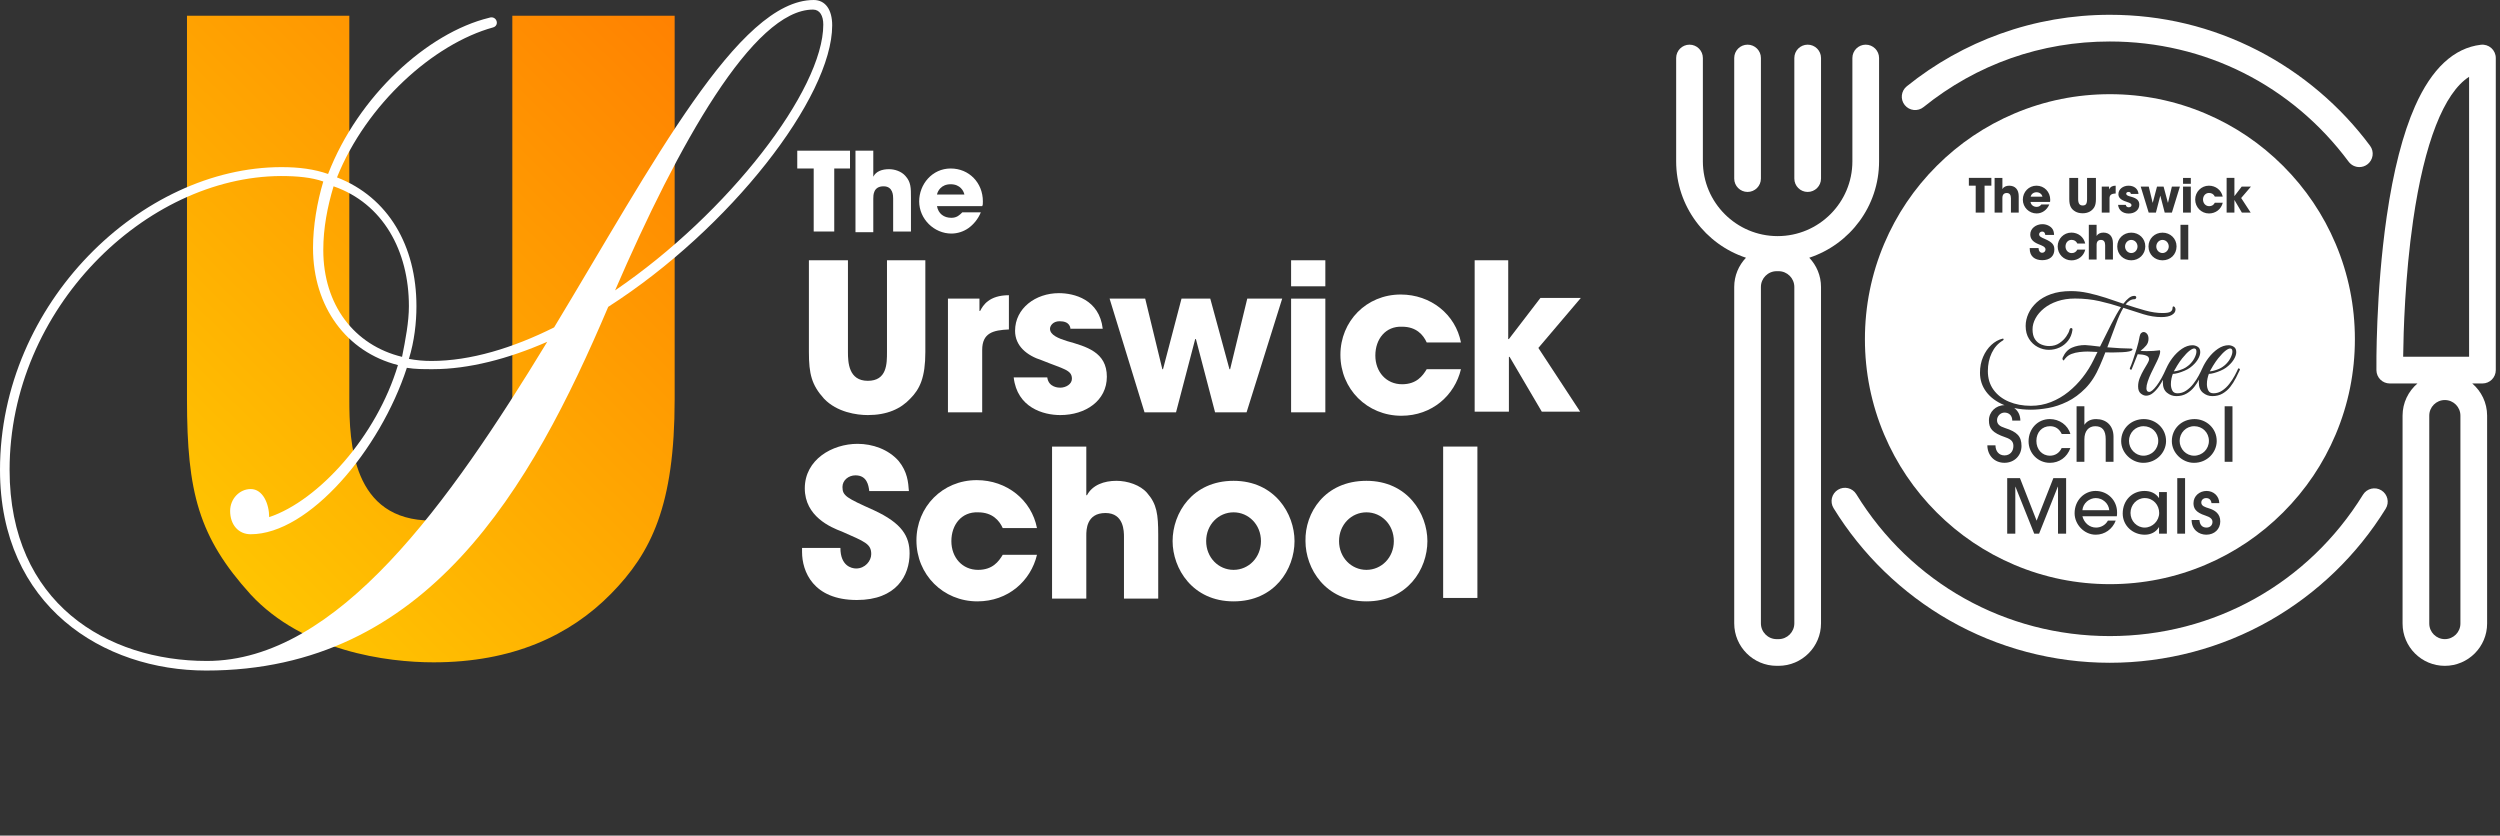 <?xml version="1.0" encoding="UTF-8" standalone="no"?>
<!DOCTYPE svg PUBLIC "-//W3C//DTD SVG 1.1//EN" "http://www.w3.org/Graphics/SVG/1.1/DTD/svg11.dtd">
<svg width="100%" height="100%" viewBox="0 0 365 122" version="1.1" xmlns="http://www.w3.org/2000/svg" xmlns:xlink="http://www.w3.org/1999/xlink" xml:space="preserve" xmlns:serif="http://www.serif.com/" style="fill-rule:evenodd;clip-rule:evenodd;stroke-linejoin:round;stroke-miterlimit:2;">
    <rect x="0" y="0" width="365" height="122" fill="#333333" stroke="none"/>
    <g>
        <path d="M51,2.3L51,58.3C51,64.6 51.4,76 63,76C74.8,76 74.8,65.7 74.8,58.3L74.8,2.3L98.5,2.3L98.5,58.3C98.5,73.8 95.1,80.7 89.2,86.7C83.2,92.8 74.8,96.7 63.3,96.7C56.5,96.7 44.3,95.1 36.6,86.8C29,78.4 27.3,71.9 27.3,58.3L27.3,2.3L51,2.3Z" style="fill:url(#_Linear1);fill-rule:nonzero;"/>
        <path d="M30.1,97.9C15.1,97.9 0,88.5 0,68.6C0,44.2 20.7,24.4 41.1,24.4C43.7,24.4 45.9,24.7 47.9,25.4C52.3,14 62.4,4.8 71.4,2.6C72.5,2.2 73,3.7 72,4C63.3,6.4 53.5,15.2 49.2,25.9C56.7,28.8 60.8,35.9 60.8,44.7C60.8,47.1 60.5,49.8 59.7,52.4C60.8,52.6 61.8,52.7 63,52.7C68.7,52.7 74.9,50.8 80.9,47.8C95.4,23.8 107.8,0 118.8,0C120.5,0 121.5,1.4 121.5,3.7C121.5,14.2 106.6,33.4 88.8,44.8C77.5,71.4 62.3,97.9 30.1,97.9ZM36.6,78C34.8,78 33.6,76.6 33.6,74.6C33.6,72.8 35,71.4 36.6,71.4C38.4,71.4 39.3,73.6 39.3,75.5C46.5,73.1 55,63.7 58.1,53.3C50.6,51.4 45.7,44.8 45.7,36.2C45.7,33 46.3,29.5 47.2,26.5C45.5,25.9 43.4,25.7 41,25.7C21.3,25.8 1.4,45 1.4,68.6C1.4,88.1 15.7,96.5 30.2,96.5C49.3,96.5 65.6,73.4 79.9,49.9C74.2,52.4 68.4,53.9 63.2,53.9C61.8,53.9 60.6,53.9 59.4,53.7C55.5,65.7 45.1,78 36.6,78ZM59.7,44.7C59.7,36.6 55.9,29.7 48.7,27.2C47.8,30.2 47.2,33.3 47.2,36.5C47.2,44.5 51.7,50.4 58.7,52.1C59.2,49.6 59.7,47 59.7,44.7ZM89.8,42.4C106.4,31.1 120.2,13.1 120.2,3.6C120.2,2.3 119.7,1.4 118.7,1.4C110,1.4 99,21.1 89.8,42.4Z" style="fill:white;fill-rule:nonzero;"/>
        <path d="M118.8,24.6L116.4,24.6L116.4,22L124.1,22L124.1,24.6L121.8,24.6L121.8,33.8L118.8,33.8L118.8,24.6Z" style="fill:white;fill-rule:nonzero;"/>
        <path d="M124.9,22L127.5,22L127.5,25.8C127.9,25 128.8,24.7 129.8,24.7C130.6,24.7 131.6,25 132.2,25.7C133,26.6 133,27.4 133,28.9L133,33.8L130.4,33.8L130.4,29C130.4,28.6 130.4,27.2 129,27.2C127.5,27.2 127.5,28.5 127.5,29L127.5,33.9L124.9,33.9L124.9,22Z" style="fill:white;fill-rule:nonzero;"/>
        <path d="M143.2,31C142.8,32 142.1,32.8 141.4,33.3C140.7,33.8 139.8,34.1 138.9,34.1C136.4,34.1 134.2,32 134.2,29.4C134.2,26.9 136.1,24.6 138.8,24.6C141.5,24.6 143.5,26.7 143.5,29.4C143.5,29.8 143.5,29.9 143.4,30.1L136.8,30.1C137,31.2 137.8,31.8 138.9,31.8C139.7,31.8 140.1,31.4 140.5,31L143.2,31ZM140.8,28.4C140.7,27.9 140.2,26.9 138.8,26.9C137.4,26.9 136.9,27.9 136.8,28.4L140.8,28.4Z" style="fill:white;fill-rule:nonzero;"/>
        <path d="M123.8,38L123.8,51.4C123.8,52.9 123.9,55.6 126.7,55.6C129.5,55.6 129.5,53.1 129.5,51.4L129.5,38L135.1,38L135.1,51.4C135.1,55.1 134.3,56.8 132.9,58.2C131.5,59.7 129.5,60.6 126.7,60.6C125.1,60.6 122.2,60.2 120.3,58.2C118.5,56.2 118.1,54.6 118.1,51.4L118.1,38L123.8,38Z" style="fill:white;fill-rule:nonzero;"/>
        <path d="M138.3,43.6L143,43.6L143,45.4L143.1,45.4C143.5,44.6 144.4,43.1 147.3,43.1L147.3,48.1C145,48.2 143.4,48.6 143.4,51.1L143.4,60.2L138.4,60.2L138.4,43.6L138.3,43.6Z" style="fill:white;fill-rule:nonzero;"/>
        <path d="M156.3,48.2C156.3,47.8 156.2,46.9 154.7,46.9C153.7,46.9 153.3,47.6 153.3,48C153.3,48.9 154.5,49.4 155.8,49.8C158.6,50.6 161.6,51.4 161.6,55C161.6,58.5 158.5,60.6 154.8,60.6C152.3,60.6 148.5,59.5 148,55.1L152.9,55.1C153.1,56.6 154.6,56.6 154.8,56.6C155.6,56.6 156.5,56.1 156.5,55.3C156.5,54 155.3,53.9 152.1,52.6C149.9,51.9 148.2,50.5 148.2,48.3C148.2,45 151.2,42.8 154.6,42.8C156.8,42.8 160.5,43.7 161,48L156.3,48L156.3,48.2Z" style="fill:white;fill-rule:nonzero;"/>
        <path d="M167.2,43.6L169.7,53.9L169.8,53.9L172.5,43.6L176.7,43.6L179.5,53.9L179.6,53.9L182.1,43.6L187.2,43.6L182,60.2L177.4,60.2L174.6,49.5L174.5,49.5L171.7,60.2L167.1,60.2L162,43.6L167.2,43.6Z" style="fill:white;fill-rule:nonzero;"/>
        <path d="M193.5,41.8L188.5,41.8L188.5,38L193.5,38L193.5,41.8ZM193.5,60.2L188.5,60.2L188.5,43.6L193.5,43.6L193.5,60.2Z" style="fill:white;fill-rule:nonzero;"/>
        <path d="M213.3,53.9C212.4,57.7 209.1,60.7 204.6,60.7C199.6,60.7 195.7,56.8 195.7,51.8C195.7,46.9 199.5,43 204.5,43C208.9,43 212.5,45.9 213.3,50L208.3,50C207.8,48.9 206.8,47.7 204.7,47.7C202.3,47.6 200.8,49.5 200.8,51.9C200.8,54.3 202.4,56.1 204.7,56.1C206.8,56.1 207.7,54.9 208.3,53.9L213.3,53.9Z" style="fill:white;fill-rule:nonzero;"/>
        <path d="M215.2,38L220.2,38L220.2,49.5L220.3,49.5L224.9,43.5L230.8,43.5L224.6,50.8L230.7,60.1L225.1,60.1L220.4,52.1L220.3,52.1L220.3,60.1L215.3,60.1L215.3,38L215.2,38Z" style="fill:white;fill-rule:nonzero;"/>
        <path d="M126.9,71.6C126.8,70.9 126.6,69.4 124.9,69.4C123.9,69.4 123,70.1 123,71.1C123,72.4 123.6,72.7 127.6,74.5C131.7,76.4 132.8,78.3 132.8,80.8C132.8,84 130.9,87.6 125.1,87.6C118.7,87.6 117.1,83.4 117.1,80.6L117.1,80L122.7,80C122.7,82.6 124.3,83 125,83C126.3,83 127.2,81.9 127.2,80.9C127.2,79.4 126.3,79.1 122.9,77.6C121.3,77 117.5,75.4 117.5,71.3C117.5,67.1 121.5,64.8 125.2,64.8C127.4,64.8 129.7,65.6 131.2,67.3C132.5,68.9 132.6,70.4 132.7,71.7L126.9,71.7L126.9,71.6Z" style="fill:white;fill-rule:nonzero;"/>
        <path d="M151.4,81C150.5,84.8 147.2,87.8 142.7,87.8C137.7,87.8 133.8,83.9 133.8,78.9C133.8,74 137.6,70.1 142.6,70.1C147,70.1 150.6,73 151.4,77.1L146.4,77.1C145.9,76 144.9,74.8 142.8,74.8C140.4,74.7 138.9,76.6 138.9,79C138.9,81.4 140.5,83.2 142.8,83.2C144.9,83.2 145.8,82 146.4,81L151.4,81Z" style="fill:white;fill-rule:nonzero;"/>
        <path d="M153.6,65.2L158.6,65.2L158.6,72.3L158.7,72.3C159.5,70.8 161.2,70.2 163,70.2C164.6,70.2 166.5,70.8 167.5,72C168.9,73.6 169.1,75.1 169.1,78.1L169.1,87.4L164.1,87.4L164.1,78.4C164.1,77.6 164.1,74.9 161.4,74.9C158.6,74.9 158.6,77.4 158.6,78.2L158.6,87.4L153.6,87.4L153.6,65.2Z" style="fill:white;fill-rule:nonzero;"/>
        <path d="M180.1,70.2C186.1,70.2 189,75 189,79C189,83.1 186.1,87.8 180.1,87.8C174.1,87.8 171.2,83 171.2,79C171.2,74.9 174.1,70.2 180.1,70.2ZM180.1,83.2C182.3,83.2 184.1,81.4 184.1,79C184.1,76.6 182.3,74.8 180.1,74.8C177.9,74.8 176.1,76.6 176.1,79C176.1,81.4 177.9,83.2 180.1,83.2Z" style="fill:white;fill-rule:nonzero;"/>
        <path d="M199.5,70.2C205.5,70.2 208.4,75 208.4,79C208.4,83.1 205.5,87.8 199.5,87.8C193.5,87.8 190.6,83 190.6,79C190.5,74.9 193.4,70.2 199.5,70.2ZM199.5,83.2C201.7,83.2 203.5,81.4 203.5,79C203.5,76.6 201.7,74.8 199.5,74.8C197.3,74.8 195.5,76.6 195.5,79C195.5,81.4 197.3,83.2 199.5,83.2Z" style="fill:white;fill-rule:nonzero;"/>
        <rect x="210.7" y="65.2" width="5" height="22.1" style="fill:white;"/>
    </g>
    <g transform="matrix(0.174,0,0,0.174,243.25,2)">
        <g transform="matrix(0.993,0,0,0.993,8.445,0.918)">
            <path d="M160.19,25.24C153.96,25.24 148.91,30.29 148.91,36.52L148.91,123.84C148.91,158.67 120.57,187.01 85.74,187.01C50.91,187.01 22.57,158.67 22.57,123.84L22.57,36.52C22.57,30.29 17.52,25.24 11.29,25.24C5.06,25.24 0,30.29 0,36.52L0,123.84C0,161.77 24.77,194.01 58.99,205.28C52.86,211.72 49.06,220.41 49.06,229.99L49.06,514.23C49.06,534.02 65.16,550.12 84.95,550.12L86.51,550.12C106.3,550.12 122.4,534.02 122.4,514.23L122.4,229.99C122.4,220.41 118.61,211.72 112.47,205.28C146.68,194.01 171.46,161.78 171.46,123.84L171.46,36.52C171.46,30.29 166.41,25.24 160.18,25.24L160.19,25.24ZM99.85,514.23C99.85,521.58 93.87,527.57 86.51,527.57L84.95,527.57C77.6,527.57 71.61,521.59 71.61,514.23L71.61,229.99C71.61,222.64 77.59,216.65 84.95,216.65L86.51,216.65C93.86,216.65 99.85,222.63 99.85,229.99L99.85,514.23Z" style="fill:white;fill-rule:nonzero;"/>
        </g>
        <g transform="matrix(0.993,0,0,0.993,8.445,0.918)">
            <path d="M60.34,149.69C54.11,149.69 49.06,144.64 49.06,138.41L49.06,36.52C49.06,30.29 54.11,25.24 60.34,25.24C66.57,25.24 71.62,30.29 71.62,36.52L71.62,138.41C71.62,144.64 66.57,149.69 60.34,149.69Z" style="fill:white;fill-rule:nonzero;"/>
        </g>
        <g transform="matrix(0.993,0,0,0.993,8.445,0.918)">
            <path d="M111.13,149.69C104.9,149.69 99.85,144.64 99.85,138.41L99.85,36.52C99.85,30.29 104.9,25.24 111.13,25.24C117.36,25.24 122.41,30.29 122.41,36.52L122.41,138.41C122.41,144.64 117.36,149.69 111.13,149.69Z" style="fill:white;fill-rule:nonzero;"/>
        </g>
        <g transform="matrix(0.993,0,0,0.993,8.445,0.918)">
            <path d="M688.8,28.09C686.39,25.95 683.18,24.94 679.99,25.32C657.16,28 638.45,45.46 624.38,77.2C614.09,100.41 606.03,131.75 600.43,170.36C591.02,235.22 591.69,297.76 591.72,300.39C591.8,306.56 596.82,311.53 603,311.53L626.38,311.53C618.7,318.09 613.81,327.83 613.81,338.7L613.81,514.41C613.81,534.11 629.83,550.13 649.53,550.13C669.23,550.13 685.25,534.11 685.25,514.41L685.25,338.7C685.25,327.83 680.36,318.09 672.68,311.53L681.3,311.53C687.53,311.53 692.58,306.48 692.58,300.25L692.58,36.52C692.58,33.3 691.2,30.23 688.8,28.09ZM662.69,514.4C662.69,521.66 656.79,527.56 649.53,527.56C642.27,527.56 636.37,521.66 636.37,514.4L636.37,338.69C636.37,331.43 642.27,325.53 649.53,325.53C656.79,325.53 662.69,331.43 662.69,338.69L662.69,514.4ZM622.75,173.59C632.25,108.08 648.79,66.05 670.02,52.4L670.02,288.96L614.31,288.96C614.55,268.09 615.88,220.95 622.75,173.59Z" style="fill:white;fill-rule:nonzero;"/>
        </g>
        <g transform="matrix(0.993,0,0,0.993,8.445,0.918)">
            <path d="M366.44,547.54C318.79,547.54 271.86,535.11 230.73,511.59C190.85,488.78 157.05,456.02 132.99,416.86C129.73,411.55 131.39,404.61 136.7,401.35C142.01,398.09 148.95,399.75 152.21,405.06C198.33,480.16 278.42,524.99 366.44,524.99C454.46,524.99 534.21,480.33 580.38,405.51C583.65,400.21 590.6,398.56 595.9,401.83C601.2,405.1 602.85,412.05 599.57,417.35C575.48,456.38 541.7,489.02 501.89,511.73C460.82,535.16 413.98,547.54 366.43,547.54L366.44,547.54Z" style="fill:white;fill-rule:nonzero;"/>
        </g>
        <g transform="matrix(0.993,0,0,0.993,8.445,0.918)">
            <path d="M586.35,110.68C561.4,77.09 528.6,49.25 491.48,30.16C452.56,10.15 410.49,0 366.44,0C334.67,0 303.53,5.4 273.9,16.04C245.26,26.33 218.67,41.26 194.86,60.43C190.01,64.34 189.24,71.44 193.15,76.29C197.06,81.14 204.16,81.91 209.01,78C254.05,41.73 308.49,22.56 366.44,22.56C446.74,22.56 520.29,59.58 568.24,124.13C570.45,127.11 573.86,128.68 577.3,128.68C579.64,128.68 582,127.96 584.02,126.45C589.02,122.74 590.06,115.67 586.35,110.67L586.35,110.68Z" style="fill:white;fill-rule:nonzero;"/>
        </g>
        <g transform="matrix(0.993,0,0,0.993,8.445,0.918)">
            <path d="M304.48,149.95C302.1,149.95 300.04,151.38 299.53,153.71L309.52,153.71C309.01,151.45 307.02,149.95 304.49,149.95L304.48,149.95Z" style="fill:white;fill-rule:nonzero;"/>
        </g>
        <g transform="matrix(0.993,0,0,0.993,8.445,0.918)">
            <path d="M437.61,372.57C444.52,372.57 450.17,367.12 450.17,360.01C450.17,352.9 444.65,347.64 437.74,347.64C430.83,347.64 425.44,353.22 425.44,360.07C425.44,366.92 430.96,372.56 437.62,372.56L437.61,372.57Z" style="fill:white;fill-rule:nonzero;"/>
        </g>
        <g transform="matrix(0.993,0,0,0.993,8.445,0.918)">
            <path d="M395.91,408.37C389.31,408.37 383.92,414.01 383.92,420.93C383.92,427.85 389.31,433.3 395.91,433.3C402.51,433.3 408.15,427.59 408.15,420.93C408.15,414.27 403.2,408.37 395.91,408.37Z" style="fill:white;fill-rule:nonzero;"/>
        </g>
        <g transform="matrix(0.993,0,0,0.993,8.445,0.918)">
            <path d="M394.8,372.57C401.71,372.57 407.36,367.12 407.36,360.01C407.36,352.9 401.84,347.64 394.93,347.64C388.02,347.64 382.63,353.22 382.63,360.07C382.63,366.92 388.15,372.56 394.81,372.56L394.8,372.57Z" style="fill:white;fill-rule:nonzero;"/>
        </g>
        <g transform="matrix(0.993,0,0,0.993,8.445,0.918)">
            <path d="M384.57,201.32C387.66,201.32 389.84,198.7 389.84,195.77C389.84,192.84 387.62,190.22 384.53,190.22C381.64,190.22 379.3,192.76 379.3,195.77C379.3,198.78 381.6,201.32 384.57,201.32Z" style="fill:white;fill-rule:nonzero;"/>
        </g>
        <g transform="matrix(0.993,0,0,0.993,8.445,0.918)">
            <path d="M557.25,193.52C546.82,168.87 531.9,146.73 512.89,127.72C493.88,108.71 471.75,93.79 447.09,83.36C421.56,72.56 394.45,67.09 366.51,67.09C338.57,67.09 311.46,72.56 285.93,83.36C261.28,93.79 239.14,108.71 220.13,127.72C201.12,146.73 186.2,168.86 175.77,193.52C164.97,219.05 159.5,246.16 159.5,274.1C159.5,302.04 164.98,329.15 175.77,354.68C186.2,379.33 201.12,401.47 220.13,420.48C239.14,439.49 261.27,454.41 285.93,464.84C311.46,475.64 338.57,481.11 366.51,481.11C394.45,481.11 421.56,475.64 447.09,464.84C471.74,454.41 493.88,439.49 512.89,420.48C531.9,401.47 546.82,379.34 557.25,354.68C568.05,329.15 573.52,302.04 573.52,274.1C573.52,246.16 568.05,219.05 557.25,193.52ZM450.11,144.4C455.9,144.4 460.61,148.05 461.84,153.63L455.18,153.63C454.23,151.57 452.52,150.54 450.26,150.54C447.25,150.54 445.19,153.04 445.19,156.13C445.19,159.22 447.37,161.72 450.42,161.72C452.64,161.72 454.19,160.69 455.18,158.79L461.88,158.79C460.57,164.3 455.86,167.87 450.23,167.87C443.73,167.87 438.58,162.6 438.58,156.1C438.58,149.6 443.77,144.41 450.11,144.41L450.11,144.4ZM428.31,137.83L434.89,137.83L434.89,142.82L428.31,142.82L428.31,137.83ZM428.31,145.16L434.89,145.16L434.89,167.16L428.31,167.16L428.31,145.16ZM426.15,177.46L432.73,177.46L432.73,206.79L426.15,206.79L426.15,177.46ZM399.34,145.16L402.63,158.83L402.71,158.83L406.32,145.16L411.87,145.16L415.52,158.83L415.6,158.83L418.89,145.16L425.67,145.16L418.89,167.16L412.83,167.16L409.14,152.93L409.06,152.93L405.38,167.16L399.28,167.16L392.54,145.16L399.36,145.16L399.34,145.16ZM422.82,195.7C422.82,202.6 417.59,207.47 410.97,207.47C404.35,207.47 399.12,202.52 399.12,195.78C399.12,189.04 404.39,184.09 410.97,184.09C417.55,184.09 422.82,189.04 422.82,195.7ZM380.71,158.04C375.16,156.34 373.7,154.16 373.7,151.58C373.7,147.22 377.78,144.41 382.22,144.41C386.98,144.41 390.34,147.03 390.66,151.35L384.2,151.35C384.16,150.08 383.25,149.69 382.18,149.69C381.11,149.69 380.28,150.32 380.28,151.16C380.28,152.35 381.35,152.94 384.4,153.74C389.63,155.13 391.34,157.23 391.34,160.44C391.34,165.04 387.38,167.93 382.38,167.93C377.38,167.93 373.9,165.12 373.42,160.64L379.96,160.64C380.16,162.03 381.15,162.66 382.46,162.66C383.61,162.66 384.76,161.99 384.76,160.96C384.76,159.73 384.01,159.1 380.72,158.07L380.71,158.04ZM384.57,184.08C391.19,184.08 396.42,189.03 396.42,195.69C396.42,202.35 391.19,207.46 384.57,207.46C377.95,207.46 372.72,202.51 372.72,195.77C372.72,189.03 377.99,184.08 384.57,184.08ZM359.62,145.16L365.8,145.16L365.8,147.5L365.88,147.5C367.03,145.16 368.85,144.41 371.39,144.41L371.39,151.03C367.47,151.07 366.2,152.54 366.2,155.03L366.2,167.16L359.62,167.16L359.62,145.16ZM360.99,184.04C366.02,184.04 369.07,187.21 369.07,192.96L369.07,206.79L362.49,206.79L362.49,194.7C362.49,191.85 361.38,190.22 358.96,190.22C356.54,190.22 355.27,191.69 355.27,194.42L355.27,206.79L348.69,206.79L348.69,177.46L355.27,177.46L355.27,186.89C356.22,185.11 358.36,184.04 360.98,184.04L360.99,184.04ZM332.19,137.83L339.68,137.83L339.68,155.7C339.68,159.35 340.83,161.13 343.48,161.13C346.13,161.13 347.21,159.86 347.21,155.74L347.21,137.83L354.7,137.83L354.7,155.78C354.7,158.83 354.22,161.13 353.23,162.72C351.29,165.85 348,167.71 343.56,167.71C341.1,167.71 339,167.23 337.3,166.24C333.85,164.22 332.19,161.48 332.19,155.82L332.19,137.83ZM333.91,184.04C339.7,184.04 344.41,187.69 345.64,193.27L338.98,193.27C338.03,191.21 336.33,190.18 334.07,190.18C331.06,190.18 329,192.68 329,195.77C329,198.86 331.18,201.36 334.23,201.36C336.45,201.36 337.99,200.33 338.98,198.43L345.68,198.43C344.37,203.94 339.66,207.51 334.03,207.51C327.53,207.51 322.38,202.24 322.38,195.74C322.38,189.24 327.57,184.05 333.91,184.05L333.91,184.04ZM319.33,186.02L311.92,186.02C311.6,183.92 310.73,183.17 309.27,183.17C307.88,183.17 306.69,184.16 306.69,185.47C306.69,187.21 308.28,188.01 311.49,189.39C317.95,192.16 319.57,194.5 319.57,198.35C319.57,204.02 315.69,207.35 309.34,207.35C302.99,207.35 298.76,204.02 298.76,197.72L298.76,197.09L306.21,197.09C306.25,199.51 307.44,201.09 309.3,201.09C310.85,201.09 312.11,199.86 312.11,198.28C312.11,195.94 308.86,194.91 306.2,193.84C301.41,191.9 299.22,189.36 299.22,185.56C299.22,180.57 304.06,176.92 309.45,176.92C311.39,176.92 313.1,177.36 314.64,178.15C317.77,179.77 319.28,182.11 319.32,186.04L319.33,186.02ZM304.48,144.4C311.06,144.4 316.09,149.59 316.09,156.41C316.09,157.04 316.05,157.56 315.93,158.15L299.44,158.15C299.8,160.65 301.9,162.31 304.59,162.31C306.37,162.31 307.52,161.64 308.59,160.25L315.33,160.25C313.23,165.05 309.23,167.86 304.59,167.86C298.25,167.86 292.94,162.75 292.94,156.21C292.94,149.67 298.01,144.4 304.47,144.4L304.48,144.4ZM269.08,137.83L275.67,137.83L275.67,147.26C276.62,145.48 278.76,144.41 281.38,144.41C286.41,144.41 289.46,147.58 289.46,153.33L289.46,167.16L282.88,167.16L282.88,155.07C282.88,152.22 281.77,150.59 279.35,150.59C276.93,150.59 275.66,152.06 275.66,154.79L275.66,167.16L269.08,167.16L269.08,137.83ZM247.33,144.4L247.33,137.82L266.35,137.82L266.35,144.4L260.6,144.4L260.6,167.15L253.11,167.15L253.11,144.4L247.32,144.4L247.33,144.4ZM262.95,363.82L269.8,363.82C269.86,368.89 272.84,372.32 277.41,372.32C281.98,372.32 284.96,369.02 284.96,364.39C284.96,360.97 283.44,358.81 278.43,357.1C266.82,353.17 264.29,349.36 264.29,342.7C264.29,335.53 270.19,329.89 277.42,329.89L277.48,329.89L277.48,329.87C277.32,329.8 277.14,329.76 276.98,329.69C270.53,327 265.54,323.29 262.02,318.59C258.49,313.88 256.73,308.51 256.73,302.5C256.73,297.59 257.6,293.12 259.35,289.08C261.09,285.04 263.41,281.68 266.3,278.98C269.19,276.29 272.38,274.51 275.86,273.64C276.41,273.56 276.69,273.76 276.69,274.23C276.69,274.63 276.49,274.94 276.09,275.18C271.97,277.63 268.83,281.16 266.65,285.75C264.47,290.34 263.38,295.45 263.38,301.07C263.38,307.17 264.96,312.41 268.13,316.81C271.3,321.2 275.63,324.57 281.14,326.9C286.64,329.23 292.84,330.4 299.73,330.4C305.67,330.4 311.31,329.35 316.65,327.25C322,325.15 326.92,322.28 331.44,318.64C335.95,315 340.01,310.86 343.61,306.23C347.21,301.6 350.24,296.75 352.7,291.68C353.25,290.49 353.81,289.35 354.37,288.24C354.92,287.13 355.48,286.02 356.03,284.91C354.13,284.83 352.41,284.75 350.86,284.67C349.31,284.59 348.26,284.55 347.71,284.55C345.57,284.55 343.29,284.69 340.88,284.97C338.46,285.25 336.21,285.78 334.11,286.57C332.01,287.36 330.29,288.59 328.94,290.25C328.38,290.8 328.05,291.24 327.93,291.56C327.81,291.88 327.63,292.03 327.39,292.03C327.07,292.03 326.8,291.77 326.56,291.26C326.32,290.75 326.36,290.17 326.68,289.54C328.5,285.5 331.08,282.75 334.4,281.28C337.73,279.82 341.45,279.08 345.57,279.08C346.44,279.08 348.08,279.22 350.5,279.5C352.92,279.78 355.47,280.08 358.16,280.39C361.64,273.34 364.83,266.97 367.72,261.27C370.61,255.57 373.32,250.82 375.86,247.01C370.16,245.11 364.1,243.43 357.69,241.96C351.28,240.5 344.39,239.76 337.02,239.76C331.56,239.76 326.61,240.52 322.17,242.02C317.73,243.52 313.95,245.54 310.82,248.08C307.69,250.61 305.3,253.42 303.64,256.51C301.97,259.6 301.14,262.69 301.14,265.77C301.14,269.26 301.81,272.03 303.16,274.09C304.51,276.15 306.26,277.63 308.44,278.54C310.62,279.45 312.85,279.91 315.15,279.91C318.56,279.91 321.47,279.08 323.88,277.41C326.3,275.75 328.22,273.87 329.64,271.77C331.06,269.67 331.94,267.95 332.25,266.6C332.57,265.34 333.04,264.7 333.67,264.7C334.62,264.7 335.02,265.25 334.86,266.36C334.38,269.85 333.16,272.86 331.18,275.39C329.2,277.93 326.78,279.84 323.94,281.15C321.09,282.46 318.08,283.11 314.91,283.11C311.74,283.11 308.54,282.32 305.53,280.74C302.52,279.16 300.07,276.86 298.17,273.85C296.27,270.84 295.32,267.2 295.32,262.92C295.32,259.44 296.09,255.97 297.64,252.53C299.19,249.08 301.52,245.92 304.65,243.03C307.78,240.14 311.76,237.82 316.59,236.08C321.42,234.34 327.12,233.47 333.69,233.47C338.36,233.47 343.15,234.01 348.06,235.07C352.97,236.14 357.93,237.49 362.96,239.11C367.99,240.73 372.96,242.42 377.87,244.16C379.53,242.02 381.11,240.38 382.62,239.23C384.12,238.08 385.63,237.51 387.13,237.51C387.76,237.51 388.2,237.65 388.44,237.93C388.68,238.21 388.8,238.46 388.8,238.7C388.8,239.02 388.68,239.37 388.44,239.77C388.2,240.17 387.77,240.36 387.13,240.36C384.52,240.36 382.06,241.83 379.76,244.76C385.46,246.66 390.94,248.34 396.21,249.81C401.48,251.28 406.37,252.01 410.88,252.01C414.37,252.01 416.66,251.64 417.77,250.88C418.88,250.13 419.44,249.08 419.44,247.73C419.44,246.86 419.71,246.42 420.27,246.42C420.67,246.42 421.04,246.68 421.4,247.19C421.76,247.7 421.94,248.32 421.94,249.03C421.94,250.93 420.89,252.47 418.79,253.66C416.69,254.85 413.78,255.44 410.06,255.44C405.15,255.44 400.04,254.63 394.74,253C389.43,251.38 383.81,249.58 377.87,247.6C375.73,251.16 373.63,255.82 371.58,261.55C369.52,267.29 367.11,273.77 364.34,280.97C367.74,281.29 371.35,281.55 375.15,281.74C378.95,281.94 382.04,282.04 384.41,282.04C385.2,282.04 385.6,282.28 385.6,282.75C385.6,283.38 384.69,283.94 382.87,284.41C381.68,284.73 379.68,284.97 376.87,285.12C374.06,285.28 371.15,285.36 368.14,285.36C367.5,285.36 366.71,285.34 365.76,285.3C364.81,285.26 363.78,285.24 362.67,285.24C361.96,287.06 361.22,288.91 360.47,290.77C359.72,292.63 358.91,294.55 358.03,296.53C354.71,304.37 350.65,310.72 345.86,315.59C341.07,320.46 335.96,324.22 330.54,326.87C325.12,329.52 319.73,331.32 314.39,332.28C309.04,333.23 304.16,333.7 299.72,333.7C294.73,333.7 290.16,333.21 285.91,332.32L285.84,332.44C288.88,334.66 290.78,338.22 290.86,342.91L284.01,342.91C284.01,338.66 281.28,336.12 277.41,336.12C274.11,336.12 271.13,339.1 271.13,342.53C271.13,345.96 273.35,347.73 277.92,349.19C288.07,352.42 291.81,356.23 291.81,364.35C291.81,372.47 285.72,378.56 277.41,378.56C269.1,378.56 263.08,372.6 262.95,363.78L262.95,363.82ZM354.21,347.64C348.44,347.64 344.95,351.83 344.95,358.68L344.95,377.71L338.35,377.71L338.35,330.78L344.95,330.78L344.95,346.32L345.08,346.32C347.17,343.21 350.53,341.63 354.91,341.63C363.28,341.63 369.56,346.96 369.56,356.6L369.56,377.72L362.96,377.72L362.96,358.63C362.96,351.08 360.04,347.66 354.21,347.66L354.21,347.64ZM329.51,438.44L322.66,438.44L322.66,398.8L322.47,398.8L306.68,438.44L302.56,438.44L286.71,398.8L286.58,398.8L286.58,438.44L279.73,438.44L279.73,391.51L290.51,391.51L304.59,427.47L318.73,391.51L329.51,391.51L329.51,438.44ZM315.78,372.57C320.28,372.57 323.9,370.16 325.74,366.1L333.1,366.1C330.31,374.03 323.59,378.59 315.79,378.59C305.71,378.59 297.78,370.47 297.78,360.45C297.78,349.86 305.45,341.61 315.73,341.61C323.72,341.61 331.01,346.62 333.11,354.23L325.82,354.23C323.85,350.11 320.68,347.63 315.93,347.63C309.02,347.63 304.39,352.89 304.39,360.06C304.39,367.23 309.15,372.55 315.81,372.55L315.78,372.57ZM372.38,423.72L343.27,423.72C344.79,429.55 349.42,433.3 354.81,433.3C358.93,433.3 362.8,431.14 364.83,427.4L371.43,427.4C368.7,434.63 362.11,439.32 354.56,439.32C344.67,439.32 336.68,430.57 336.68,421.18C336.68,410.08 345.05,402.34 354.37,402.34C364.71,402.34 372.57,410.33 372.57,420.42C372.57,421.5 372.57,422.51 372.38,423.72ZM395.25,341.62C404.95,341.62 414.09,349.23 413.96,360.39C413.83,369.78 405.97,378.59 394.74,378.59C384.85,378.59 376.03,370.15 376.03,360.26C376.03,349.54 384.47,341.61 395.25,341.61L395.25,341.62ZM414.62,438.44L408.02,438.44L408.02,432.99L407.89,432.99C405.42,437.18 400.98,439.33 395.97,439.33C385.7,439.33 377.33,431.59 377.33,421.44C377.33,410.22 385.38,402.35 395.72,402.35C400.86,402.35 405.17,404.25 407.9,408.25L408.03,408.25L408.03,403.3L414.63,403.3L414.63,438.43L414.62,438.44ZM430.03,438.44L423.43,438.44L423.43,391.51L430.03,391.51L430.03,438.44ZM418.84,360.27C418.84,349.55 427.27,341.62 438.06,341.62C447.76,341.62 456.9,349.23 456.77,360.39C456.64,369.78 448.78,378.59 437.55,378.59C427.66,378.59 418.84,370.15 418.84,360.26L418.84,360.27ZM447.98,439.32C441.64,439.32 435.55,435.01 435.55,426.89L442.15,426.89C442.47,431.14 444.62,433.3 448.11,433.3C451.15,433.3 453.18,431.33 453.18,428.48C453.18,426.07 451.34,424.48 447.22,423.15C438.6,420.42 437.14,416.68 437.14,412.69C437.14,406.47 442.4,402.35 448.17,402.35C453.94,402.35 458.76,406.41 458.95,412.62L452.35,412.62C452.03,410.08 450.57,408.37 447.85,408.37C445.31,408.37 443.73,410.08 443.73,412.11C443.73,415.09 446.77,415.98 450.26,417.06C455.21,418.58 459.77,421.56 459.77,428.09C459.77,434.62 454.82,439.32 447.97,439.32L447.98,439.32ZM470.08,377.71L463.48,377.71L463.48,330.78L470.08,330.78L470.08,377.71ZM472.82,307.13C471.51,309.74 469.97,312.18 468.19,314.43C466.41,316.69 464.27,318.55 461.78,320.01C459.29,321.48 456.38,322.21 453.05,322.21C450.12,322.21 447.49,321.26 445.15,319.36C442.81,317.46 441.65,314.57 441.65,310.69C441.65,309.89 441.7,309.08 441.79,308.25C440.62,310.43 439.31,312.51 437.79,314.43C436.01,316.69 433.87,318.55 431.38,320.01C428.89,321.48 425.98,322.21 422.65,322.21C419.72,322.21 417.09,321.26 414.75,319.36C412.41,317.46 411.25,314.57 411.25,310.69C411.25,309.97 411.3,309.23 411.37,308.48C410.3,310.42 409.17,312.3 407.92,314.07C406.33,316.33 404.63,318.19 402.81,319.65C400.99,321.12 399.09,321.85 397.11,321.85C395.61,321.85 394.1,321.24 392.6,320.01C391.09,318.78 390.34,316.79 390.34,314.01C390.34,311.56 390.81,309.16 391.76,306.82C392.71,304.49 393.78,302.29 394.97,300.23C396.16,298.17 397.23,296.35 398.18,294.77C399.13,293.19 399.61,291.92 399.61,290.97C399.61,289.55 398.72,288.52 396.94,287.88C395.16,287.25 392.84,286.89 389.99,286.81C388.57,290.45 387.5,293.14 386.78,294.89C386.07,296.63 385.39,298.3 384.76,299.88C383.49,299.88 383.06,299.41 383.45,298.45C384.08,297.1 384.91,294.95 385.94,291.98C386.97,289.01 388.04,285.71 389.15,282.06C390.26,278.42 391.09,274.97 391.64,271.73C391.88,270.46 392.31,269.53 392.95,268.94C393.58,268.35 394.26,268.05 394.97,268.05C396,268.05 396.95,268.54 397.82,269.53C398.69,270.52 399.13,271.93 399.13,273.75C399.13,275.97 398.48,277.87 397.17,279.45C395.86,281.04 394.26,282.54 392.36,283.96C393.15,284.04 393.98,284.1 394.86,284.14C395.73,284.18 396.68,284.2 397.71,284.2C401.43,284.2 405.11,283.96 408.76,283.49C408.92,283.96 409,284.32 409,284.56C409,285.59 408.7,286.9 408.11,288.48C407.52,290.06 406.91,291.49 406.27,292.76C405.95,293.47 405.32,294.76 404.37,296.62C403.42,298.48 402.39,300.58 401.28,302.92C400.17,305.25 399.24,307.55 398.49,309.81C397.73,312.07 397.36,313.99 397.36,315.57C397.36,317.63 398.15,318.66 399.74,318.66C401.24,318.66 403.34,316.9 406.03,313.37C408.72,309.85 411.41,305 414.11,298.82L414.13,298.82C415.5,295.75 417.2,292.84 419.27,290.09C421.69,286.88 424.38,284.27 427.35,282.25C430.32,280.23 433.31,279.22 436.32,279.22C437.82,279.22 439.29,279.66 440.71,280.53C442.13,281.4 442.85,282.9 442.85,285.04C442.85,287.02 442.09,289.2 440.59,291.57C439.09,293.95 436.95,296.16 434.18,298.22C432.99,299.09 431.49,299.92 429.67,300.72C427.85,301.51 426.03,302.17 424.21,302.68C422.39,303.19 420.88,303.45 419.7,303.45C419.3,304.4 418.93,305.67 418.57,307.25C418.21,308.83 418.04,310.46 418.04,312.12C418.04,314.1 418.44,315.88 419.23,317.46C420.02,319.05 421.49,319.84 423.63,319.84C426.24,319.84 428.68,319.09 430.93,317.58C433.19,316.08 435.21,314.18 436.99,311.88C438.77,309.58 440.3,307.25 441.56,304.87C442.83,302.5 443.82,300.48 444.53,298.81L444.56,298.81C445.93,295.74 447.63,292.83 449.7,290.08C452.12,286.87 454.81,284.26 457.78,282.24C460.75,280.22 463.74,279.21 466.75,279.21C468.25,279.21 469.72,279.65 471.14,280.52C472.56,281.39 473.28,282.89 473.28,285.03C473.28,287.01 472.52,289.19 471.02,291.56C469.52,293.94 467.38,296.15 464.61,298.21C463.42,299.08 461.92,299.91 460.1,300.71C458.28,301.5 456.46,302.16 454.64,302.67C452.82,303.18 451.31,303.44 450.13,303.44C449.73,304.39 449.36,305.66 449,307.24C448.64,308.82 448.47,310.45 448.47,312.11C448.47,314.09 448.87,315.87 449.66,317.45C450.45,319.04 451.92,319.83 454.06,319.83C456.67,319.83 459.11,319.08 461.36,317.57C463.62,316.07 465.64,314.17 467.42,311.87C469.2,309.57 470.73,307.24 471.99,304.86C473.26,302.49 474.25,300.47 474.96,298.8C475.91,298.8 476.38,299.16 476.38,299.87C475.35,302.09 474.18,304.5 472.88,307.11L472.82,307.13ZM485.47,167.15L478.02,167.15L471.8,156.57L471.72,156.57L471.72,167.15L465.14,167.15L465.14,137.82L471.72,137.82L471.72,153.12L471.8,153.12L477.9,145.15L485.71,145.15L477.43,154.82L485.47,167.15Z" style="fill:white;fill-rule:nonzero;"/>
        </g>
        <g transform="matrix(0.993,0,0,0.993,8.445,0.918)">
            <path d="M405.7,195.77C405.7,198.78 408,201.32 410.97,201.32C413.94,201.32 416.24,198.7 416.24,195.77C416.24,192.84 414.02,190.22 410.93,190.22C408.04,190.22 405.7,192.76 405.7,195.77Z" style="fill:white;fill-rule:nonzero;"/>
        </g>
        <g transform="matrix(0.993,0,0,0.993,8.445,0.918)">
            <path d="M354.56,408.37C349.17,408.37 343.78,412.62 343.27,418.64L365.97,418.64C365.46,412.68 360.2,408.37 354.56,408.37Z" style="fill:white;fill-rule:nonzero;"/>
        </g>
        <g transform="matrix(0.993,0,0,0.993,8.445,0.918)">
            <path d="M433.21,296.09C435.27,294.27 436.85,292.27 437.96,290.09C439.07,287.91 439.62,286.07 439.62,284.56C439.62,282.82 438.99,281.95 437.72,281.95C436.77,281.95 435.46,282.58 433.8,283.85C432.14,285.12 430.08,287.26 427.62,290.26C426.12,292.16 424.69,294.22 423.35,296.44C422,298.66 421.05,300.28 420.5,301.31C421.61,301.31 423.47,300.89 426.08,300.06C428.69,299.23 431.07,297.91 433.21,296.08L433.21,296.09Z" style="fill:white;fill-rule:nonzero;"/>
        </g>
        <g transform="matrix(0.993,0,0,0.993,8.445,0.918)">
            <path d="M463.61,296.09C465.67,294.27 467.25,292.27 468.36,290.09C469.47,287.91 470.02,286.07 470.02,284.56C470.02,282.82 469.39,281.95 468.12,281.95C467.17,281.95 465.86,282.58 464.2,283.85C462.54,285.12 460.48,287.26 458.02,290.26C456.52,292.16 455.09,294.22 453.75,296.44C452.4,298.66 451.45,300.28 450.9,301.31C452.01,301.31 453.87,300.89 456.48,300.06C459.09,299.23 461.47,297.91 463.61,296.08L463.61,296.09Z" style="fill:white;fill-rule:nonzero;"/>
        </g>
    </g>
    <defs>
        <linearGradient id="_Linear1" x1="0" y1="0" x2="1" y2="0" gradientUnits="userSpaceOnUse" gradientTransform="matrix(81.999,-84,84,81.999,18.314,85.435)"><stop offset="0" style="stop-color:rgb(255,204,1);stop-opacity:1"/><stop offset="1" style="stop-color:rgb(255,128,1);stop-opacity:1"/></linearGradient>
    </defs>
</svg>
